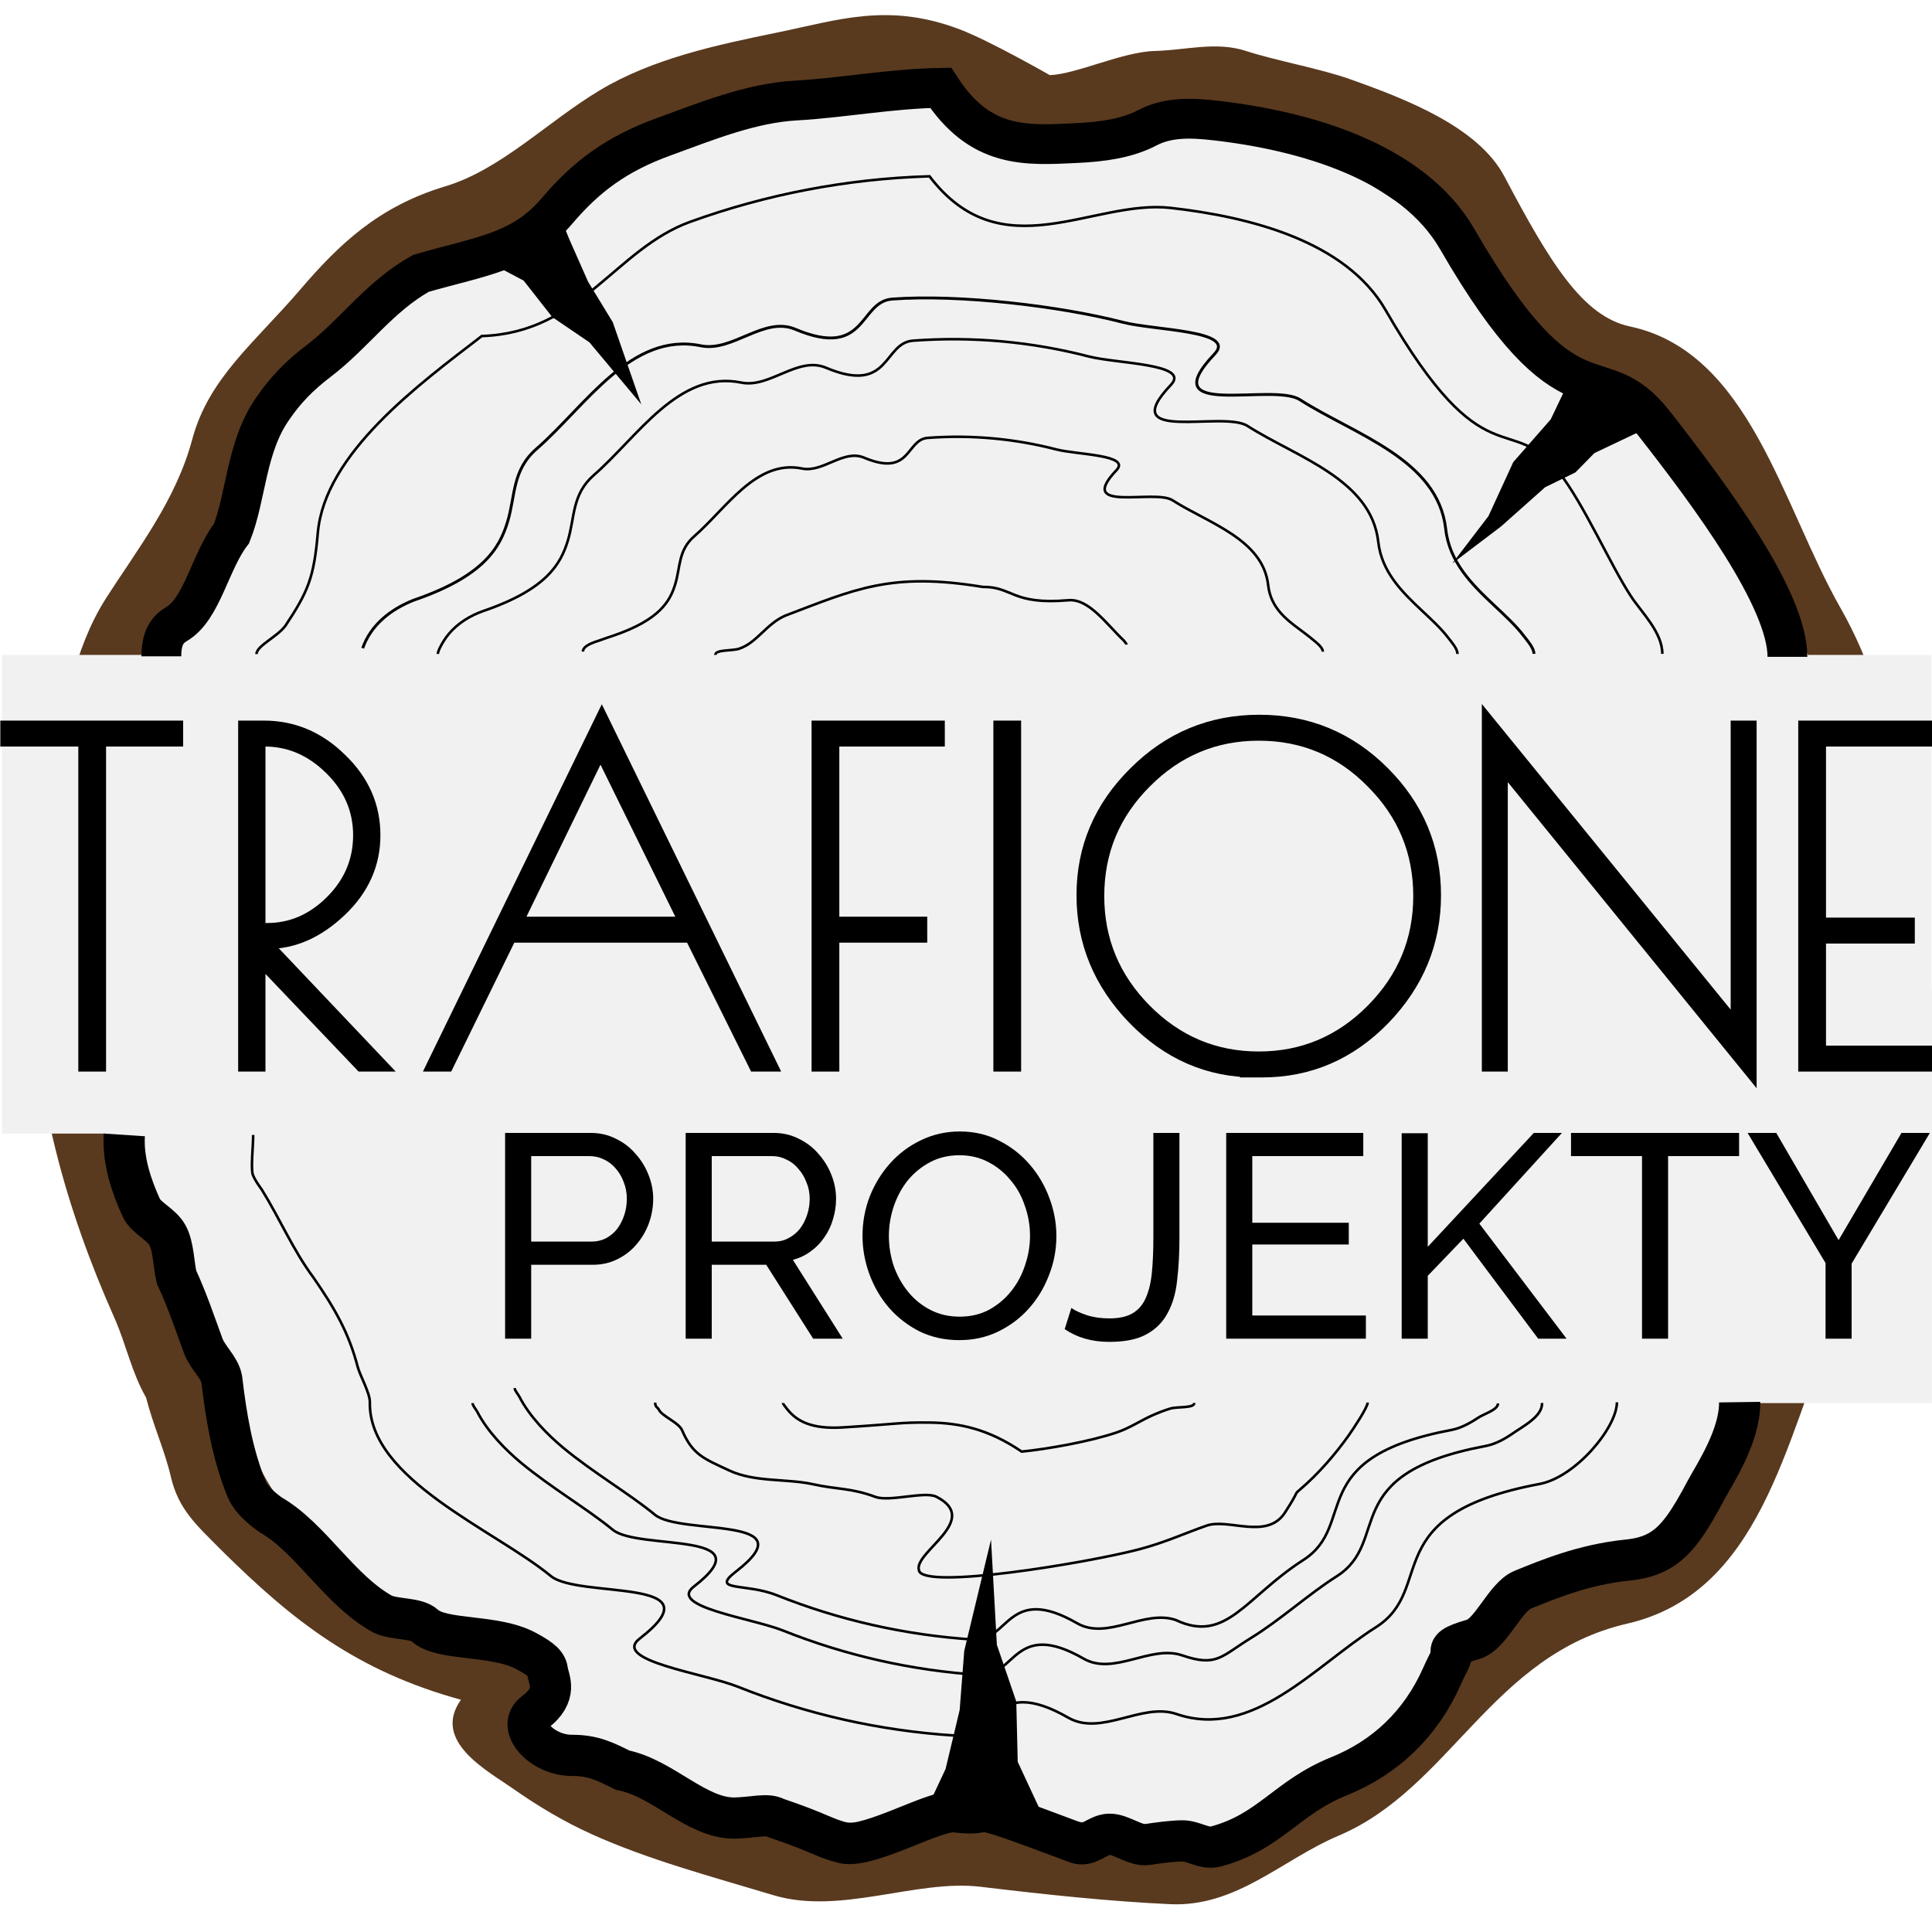 <?xml version="1.0" encoding="UTF-8" standalone="no"?>
<!-- Created with Inkscape (http://www.inkscape.org/) -->

<svg
        xmlns:osb="http://www.openswatchbook.org/uri/2009/osb"
        xmlns:dc="http://purl.org/dc/elements/1.1/"
        xmlns:cc="http://creativecommons.org/ns#"
        xmlns:rdf="http://www.w3.org/1999/02/22-rdf-syntax-ns#"
        xmlns="http://www.w3.org/2000/svg"
        xmlns:sodipodi="http://sodipodi.sourceforge.net/DTD/sodipodi-0.dtd"
        xmlns:inkscape="http://www.inkscape.org/namespaces/inkscape"
        width="300"
        height="300"
        viewBox="0 0 300 300"
        id="svg2"
        version="1.1"
        inkscape:version="0.91 r"
        sodipodi:docname="trafioneprojekty4-poprawiona4.svg">
  <defs
     id="defs4">
    <linearGradient
       id="linearGradient4911"
       osb:paint="solid">
      <stop
         style="stop-color:#000000;stop-opacity:1;"
         offset="0"
         id="stop4913" />
    </linearGradient>
    <filter
       inkscape:label="Bark"
       inkscape:menu="Textures"
       inkscape:menu-tooltip="Bark texture, vertical; use with deep colors"
       style="color-interpolation-filters:sRGB"
       id="filter4887">
      <feTurbulence
         seed="10"
         baseFrequency="0.12 0.02"
         numOctaves="10"
         type="fractalNoise"
         id="feTurbulence4889" />
      <feColorMatrix
         values="1 0 0 0 0 0 1 0 0 0 0 0 1 0 0 0 0 0 0.7 0 "
         result="result5"
         id="feColorMatrix4891" />
      <feComposite
         in2="result5"
         operator="out"
         in="SourceGraphic"
         id="feComposite4893" />
      <feMorphology
         result="result3"
         radius="1.3"
         operator="dilate"
         id="feMorphology4895" />
      <feTurbulence
         seed="25"
         type="turbulence"
         baseFrequency="0.08 0.05"
         numOctaves="8"
         result="result91"
         id="feTurbulence4897" />
      <feDisplacementMap
         result="result4"
         scale="5"
         yChannelSelector="G"
         xChannelSelector="R"
         in="result3"
         in2="result91"
         id="feDisplacementMap4899" />
      <feSpecularLighting
         specularExponent="35"
         specularConstant="1"
         surfaceScale="2"
         lighting-color="#ffffff"
         result="result1"
         in="result4"
         id="feSpecularLighting4901">
        <feDistantLight
           azimuth="235"
           elevation="75"
           id="feDistantLight4903" />
      </feSpecularLighting>
      <feComposite
         operator="in"
         result="result2"
         in="result1"
         in2="result4"
         id="feComposite4905" />
      <feComposite
         k3="1"
         k2="1"
         operator="arithmetic"
         result="result4"
         in="result4"
         in2="result2"
         id="feComposite4907"
         k1="0"
         k4="0" />
      <feBlend
         mode="multiply"
         in2="result4"
         id="feBlend4909" />
    </filter>
    <filter
       inkscape:label="Bark"
       inkscape:menu="Textures"
       inkscape:menu-tooltip="Bark texture, vertical; use with deep colors"
       style="color-interpolation-filters:sRGB"
       id="filter4956">
      <feTurbulence
         seed="10"
         baseFrequency="0.12 0.02"
         numOctaves="10"
         type="fractalNoise"
         id="feTurbulence4958" />
      <feColorMatrix
         values="1 0 0 0 0 0 1 0 0 0 0 0 1 0 0 0 0 0 0.7 0 "
         result="result5"
         id="feColorMatrix4960" />
      <feComposite
         in2="result5"
         operator="out"
         in="SourceGraphic"
         id="feComposite4962" />
      <feMorphology
         result="result3"
         radius="1.3"
         operator="dilate"
         id="feMorphology4964" />
      <feTurbulence
         seed="25"
         type="turbulence"
         baseFrequency="0.08 0.05"
         numOctaves="8"
         result="result91"
         id="feTurbulence4966" />
      <feDisplacementMap
         result="result4"
         scale="5"
         yChannelSelector="G"
         xChannelSelector="R"
         in="result3"
         in2="result91"
         id="feDisplacementMap4968" />
      <feSpecularLighting
         specularExponent="35"
         specularConstant="1"
         surfaceScale="2"
         lighting-color="#ffffff"
         result="result1"
         in="result4"
         id="feSpecularLighting4970">
        <feDistantLight
           azimuth="235"
           elevation="75"
           id="feDistantLight4972" />
      </feSpecularLighting>
      <feComposite
         operator="in"
         result="result2"
         in="result1"
         in2="result4"
         id="feComposite4974" />
      <feComposite
         k3="1"
         k2="1"
         operator="arithmetic"
         result="result4"
         in="result4"
         in2="result2"
         id="feComposite4976"
         k1="0"
         k4="0" />
      <feBlend
         mode="multiply"
         in2="result4"
         id="feBlend4978" />
    </filter>
    <filter
       inkscape:label="Bark"
       inkscape:menu="Textures"
       inkscape:menu-tooltip="Bark texture, vertical; use with deep colors"
       style="color-interpolation-filters:sRGB"
       id="filter4887-1">
      <feTurbulence
         seed="10"
         baseFrequency="0.12 0.02"
         numOctaves="10"
         type="fractalNoise"
         id="feTurbulence4889-9" />
      <feColorMatrix
         values="1 0 0 0 0 0 1 0 0 0 0 0 1 0 0 0 0 0 0.7 0 "
         result="result5"
         id="feColorMatrix4891-5" />
      <feComposite
         in2="result5"
         operator="out"
         in="SourceGraphic"
         id="feComposite4893-7" />
      <feMorphology
         result="result3"
         radius="1.3"
         operator="dilate"
         id="feMorphology4895-4" />
      <feTurbulence
         seed="25"
         type="turbulence"
         baseFrequency="0.08 0.05"
         numOctaves="8"
         result="result91"
         id="feTurbulence4897-1" />
      <feDisplacementMap
         result="result4"
         scale="5"
         yChannelSelector="G"
         xChannelSelector="R"
         in="result3"
         in2="result91"
         id="feDisplacementMap4899-2" />
      <feSpecularLighting
         specularExponent="35"
         specularConstant="1"
         surfaceScale="2"
         lighting-color="#ffffff"
         result="result1"
         in="result4"
         id="feSpecularLighting4901-2">
        <feDistantLight
           azimuth="235"
           elevation="75"
           id="feDistantLight4903-1" />
      </feSpecularLighting>
      <feComposite
         operator="in"
         result="result2"
         in="result1"
         in2="result4"
         id="feComposite4905-6" />
      <feComposite
         k3="1"
         k2="1"
         operator="arithmetic"
         result="result4"
         in="result4"
         in2="result2"
         id="feComposite4907-2"
         k1="0"
         k4="0" />
      <feBlend
         mode="multiply"
         in2="result4"
         id="feBlend4909-0" />
    </filter>
    <filter
       inkscape:label="Bark"
       inkscape:menu="Textures"
       inkscape:menu-tooltip="Bark texture, vertical; use with deep colors"
       style="color-interpolation-filters:sRGB"
       id="filter4956-2">
      <feTurbulence
         seed="10"
         baseFrequency="0.12 0.02"
         numOctaves="10"
         type="fractalNoise"
         id="feTurbulence4958-2" />
      <feColorMatrix
         values="1 0 0 0 0 0 1 0 0 0 0 0 1 0 0 0 0 0 0.7 0 "
         result="result5"
         id="feColorMatrix4960-9" />
      <feComposite
         in2="result5"
         operator="out"
         in="SourceGraphic"
         id="feComposite4962-7" />
      <feMorphology
         result="result3"
         radius="1.3"
         operator="dilate"
         id="feMorphology4964-4" />
      <feTurbulence
         seed="25"
         type="turbulence"
         baseFrequency="0.08 0.05"
         numOctaves="8"
         result="result91"
         id="feTurbulence4966-3" />
      <feDisplacementMap
         result="result4"
         scale="5"
         yChannelSelector="G"
         xChannelSelector="R"
         in="result3"
         in2="result91"
         id="feDisplacementMap4968-5" />
      <feSpecularLighting
         specularExponent="35"
         specularConstant="1"
         surfaceScale="2"
         lighting-color="#ffffff"
         result="result1"
         in="result4"
         id="feSpecularLighting4970-6">
        <feDistantLight
           azimuth="235"
           elevation="75"
           id="feDistantLight4972-1" />
      </feSpecularLighting>
      <feComposite
         operator="in"
         result="result2"
         in="result1"
         in2="result4"
         id="feComposite4974-4" />
      <feComposite
         k3="1"
         k2="1"
         operator="arithmetic"
         result="result4"
         in="result4"
         in2="result2"
         id="feComposite4976-0"
         k1="0"
         k4="0" />
      <feBlend
         mode="multiply"
         in2="result4"
         id="feBlend4978-3" />
    </filter>
    <filter
       inkscape:label="Bark"
       inkscape:menu="Textures"
       inkscape:menu-tooltip="Bark texture, vertical; use with deep colors"
       style="color-interpolation-filters:sRGB"
       id="filter4887-5">
      <feTurbulence
         seed="10"
         baseFrequency="0.12 0.02"
         numOctaves="10"
         type="fractalNoise"
         id="feTurbulence4889-1" />
      <feColorMatrix
         values="1 0 0 0 0 0 1 0 0 0 0 0 1 0 0 0 0 0 0.7 0 "
         result="result5"
         id="feColorMatrix4891-9" />
      <feComposite
         in2="result5"
         operator="out"
         in="SourceGraphic"
         id="feComposite4893-71" />
      <feMorphology
         result="result3"
         radius="1.3"
         operator="dilate"
         id="feMorphology4895-3" />
      <feTurbulence
         seed="25"
         type="turbulence"
         baseFrequency="0.08 0.05"
         numOctaves="8"
         result="result91"
         id="feTurbulence4897-12" />
      <feDisplacementMap
         result="result4"
         scale="5"
         yChannelSelector="G"
         xChannelSelector="R"
         in="result3"
         in2="result91"
         id="feDisplacementMap4899-0" />
      <feSpecularLighting
         specularExponent="35"
         specularConstant="1"
         surfaceScale="2"
         lighting-color="#ffffff"
         result="result1"
         in="result4"
         id="feSpecularLighting4901-6">
        <feDistantLight
           azimuth="235"
           elevation="75"
           id="feDistantLight4903-8" />
      </feSpecularLighting>
      <feComposite
         operator="in"
         result="result2"
         in="result1"
         in2="result4"
         id="feComposite4905-7" />
      <feComposite
         k3="1"
         k2="1"
         operator="arithmetic"
         result="result4"
         in="result4"
         in2="result2"
         id="feComposite4907-4"
         k1="0"
         k4="0" />
      <feBlend
         mode="multiply"
         in2="result4"
         id="feBlend4909-9" />
    </filter>
    <filter
       inkscape:label="Bark"
       inkscape:menu="Textures"
       inkscape:menu-tooltip="Bark texture, vertical; use with deep colors"
       style="color-interpolation-filters:sRGB"
       id="filter4956-24">
      <feTurbulence
         seed="10"
         baseFrequency="0.12 0.02"
         numOctaves="10"
         type="fractalNoise"
         id="feTurbulence4958-4" />
      <feColorMatrix
         values="1 0 0 0 0 0 1 0 0 0 0 0 1 0 0 0 0 0 0.7 0 "
         result="result5"
         id="feColorMatrix4960-5" />
      <feComposite
         in2="result5"
         operator="out"
         in="SourceGraphic"
         id="feComposite4962-9" />
      <feMorphology
         result="result3"
         radius="1.3"
         operator="dilate"
         id="feMorphology4964-1" />
      <feTurbulence
         seed="25"
         type="turbulence"
         baseFrequency="0.08 0.05"
         numOctaves="8"
         result="result91"
         id="feTurbulence4966-2" />
      <feDisplacementMap
         result="result4"
         scale="5"
         yChannelSelector="G"
         xChannelSelector="R"
         in="result3"
         in2="result91"
         id="feDisplacementMap4968-8" />
      <feSpecularLighting
         specularExponent="35"
         specularConstant="1"
         surfaceScale="2"
         lighting-color="#ffffff"
         result="result1"
         in="result4"
         id="feSpecularLighting4970-9">
        <feDistantLight
           azimuth="235"
           elevation="75"
           id="feDistantLight4972-6" />
      </feSpecularLighting>
      <feComposite
         operator="in"
         result="result2"
         in="result1"
         in2="result4"
         id="feComposite4974-0" />
      <feComposite
         k3="1"
         k2="1"
         operator="arithmetic"
         result="result4"
         in="result4"
         in2="result2"
         id="feComposite4976-6"
         k1="0"
         k4="0" />
      <feBlend
         mode="multiply"
         in2="result4"
         id="feBlend4978-4" />
    </filter>
    <filter
       inkscape:label="Bark"
       inkscape:menu="Textures"
       inkscape:menu-tooltip="Bark texture, vertical; use with deep colors"
       style="color-interpolation-filters:sRGB"
       id="filter4887-5-3">
      <feTurbulence
         seed="10"
         baseFrequency="0.12 0.02"
         numOctaves="10"
         type="fractalNoise"
         id="feTurbulence4889-1-0" />
      <feColorMatrix
         values="1 0 0 0 0 0 1 0 0 0 0 0 1 0 0 0 0 0 0.7 0 "
         result="result5"
         id="feColorMatrix4891-9-9" />
      <feComposite
         in2="result5"
         operator="out"
         in="SourceGraphic"
         id="feComposite4893-71-9" />
      <feMorphology
         result="result3"
         radius="1.3"
         operator="dilate"
         id="feMorphology4895-3-1" />
      <feTurbulence
         seed="25"
         type="turbulence"
         baseFrequency="0.08 0.05"
         numOctaves="8"
         result="result91"
         id="feTurbulence4897-12-3" />
      <feDisplacementMap
         result="result4"
         scale="5"
         yChannelSelector="G"
         xChannelSelector="R"
         in="result3"
         in2="result91"
         id="feDisplacementMap4899-0-4" />
      <feSpecularLighting
         specularExponent="35"
         specularConstant="1"
         surfaceScale="2"
         lighting-color="#ffffff"
         result="result1"
         in="result4"
         id="feSpecularLighting4901-6-5">
        <feDistantLight
           azimuth="235"
           elevation="75"
           id="feDistantLight4903-8-8" />
      </feSpecularLighting>
      <feComposite
         operator="in"
         result="result2"
         in="result1"
         in2="result4"
         id="feComposite4905-7-5" />
      <feComposite
         k3="1"
         k2="1"
         operator="arithmetic"
         result="result4"
         in="result4"
         in2="result2"
         id="feComposite4907-4-7"
         k1="0"
         k4="0" />
      <feBlend
         mode="multiply"
         in2="result4"
         id="feBlend4909-9-3" />
    </filter>
    <filter
       inkscape:label="Bark"
       inkscape:menu="Textures"
       inkscape:menu-tooltip="Bark texture, vertical; use with deep colors"
       style="color-interpolation-filters:sRGB"
       id="filter4956-24-3">
      <feTurbulence
         seed="10"
         baseFrequency="0.12 0.02"
         numOctaves="10"
         type="fractalNoise"
         id="feTurbulence4958-4-8" />
      <feColorMatrix
         values="1 0 0 0 0 0 1 0 0 0 0 0 1 0 0 0 0 0 0.7 0 "
         result="result5"
         id="feColorMatrix4960-5-9" />
      <feComposite
         in2="result5"
         operator="out"
         in="SourceGraphic"
         id="feComposite4962-9-5" />
      <feMorphology
         result="result3"
         radius="1.3"
         operator="dilate"
         id="feMorphology4964-1-5" />
      <feTurbulence
         seed="25"
         type="turbulence"
         baseFrequency="0.08 0.05"
         numOctaves="8"
         result="result91"
         id="feTurbulence4966-2-3" />
      <feDisplacementMap
         result="result4"
         scale="5"
         yChannelSelector="G"
         xChannelSelector="R"
         in="result3"
         in2="result91"
         id="feDisplacementMap4968-8-8" />
      <feSpecularLighting
         specularExponent="35"
         specularConstant="1"
         surfaceScale="2"
         lighting-color="#ffffff"
         result="result1"
         in="result4"
         id="feSpecularLighting4970-9-6">
        <feDistantLight
           azimuth="235"
           elevation="75"
           id="feDistantLight4972-6-0" />
      </feSpecularLighting>
      <feComposite
         operator="in"
         result="result2"
         in="result1"
         in2="result4"
         id="feComposite4974-0-3" />
      <feComposite
         k3="1"
         k2="1"
         operator="arithmetic"
         result="result4"
         in="result4"
         in2="result2"
         id="feComposite4976-6-3"
         k1="0"
         k4="0" />
      <feBlend
         mode="multiply"
         in2="result4"
         id="feBlend4978-4-6" />
    </filter>
    <filter
       inkscape:label="Bark"
       inkscape:menu="Textures"
       inkscape:menu-tooltip="Bark texture, vertical; use with deep colors"
       style="color-interpolation-filters:sRGB;"
       id="filter4980">
      <feTurbulence
         seed="10"
         baseFrequency="0.12 0.02"
         numOctaves="10"
         type="fractalNoise"
         id="feTurbulence4982" />
      <feColorMatrix
         values="1 0 0 0 0 0 1 0 0 0 0 0 1 0 0 0 0 0 0.7 0 "
         result="result5"
         id="feColorMatrix4984" />
      <feComposite
         in2="result5"
         operator="out"
         in="SourceGraphic"
         id="feComposite4986" />
      <feMorphology
         result="result3"
         radius="1.3"
         operator="dilate"
         id="feMorphology4988" />
      <feTurbulence
         seed="25"
         type="turbulence"
         baseFrequency="0.08 0.05"
         numOctaves="8"
         result="result91"
         id="feTurbulence4990" />
      <feDisplacementMap
         result="result4"
         scale="5"
         yChannelSelector="G"
         xChannelSelector="R"
         in="result3"
         in2="result91"
         id="feDisplacementMap4992" />
      <feSpecularLighting
         specularExponent="35"
         specularConstant="1"
         surfaceScale="2"
         lighting-color="rgb(255,255,255)"
         result="result1"
         in="result4"
         id="feSpecularLighting4994">
        <feDistantLight
           azimuth="235"
           elevation="75"
           id="feDistantLight4996" />
      </feSpecularLighting>
      <feComposite
         operator="in"
         result="result2"
         in="result1"
         in2="result4"
         id="feComposite4998" />
      <feComposite
         k3="1"
         k2="1"
         operator="arithmetic"
         result="result4"
         in="result4"
         in2="result2"
         id="feComposite5000" />
      <feBlend
         mode="multiply"
         in2="result4"
         id="feBlend5002" />
    </filter>
    <filter
       inkscape:label="Bark"
       inkscape:menu="Textures"
       inkscape:menu-tooltip="Bark texture, vertical; use with deep colors"
       style="color-interpolation-filters:sRGB;"
       id="filter4350">
      <feTurbulence
         seed="10"
         baseFrequency="0.12 0.02"
         numOctaves="10"
         type="fractalNoise"
         id="feTurbulence4352" />
      <feColorMatrix
         values="1 0 0 0 0 0 1 0 0 0 0 0 1 0 0 0 0 0 0.7 0 "
         result="result5"
         id="feColorMatrix4354" />
      <feComposite
         in2="result5"
         operator="out"
         in="SourceGraphic"
         id="feComposite4356" />
      <feMorphology
         result="result3"
         radius="1.3"
         operator="dilate"
         id="feMorphology4358" />
      <feTurbulence
         seed="25"
         type="turbulence"
         baseFrequency="0.08 0.05"
         numOctaves="8"
         result="result91"
         id="feTurbulence4360" />
      <feDisplacementMap
         result="result4"
         scale="5"
         yChannelSelector="G"
         xChannelSelector="R"
         in="result3"
         in2="result91"
         id="feDisplacementMap4362" />
      <feSpecularLighting
         specularExponent="35"
         specularConstant="1"
         surfaceScale="2"
         lighting-color="rgb(255,255,255)"
         result="result1"
         in="result4"
         id="feSpecularLighting4364">
        <feDistantLight
           azimuth="235"
           elevation="75"
           id="feDistantLight4366" />
      </feSpecularLighting>
      <feComposite
         operator="in"
         result="result2"
         in="result1"
         in2="result4"
         id="feComposite4368" />
      <feComposite
         k3="1"
         k2="1"
         operator="arithmetic"
         result="result4"
         in="result4"
         in2="result2"
         id="feComposite4370" />
      <feBlend
         mode="multiply"
         in2="result4"
         id="feBlend4372" />
    </filter>
  </defs>
  <sodipodi:namedview
     id="base"
     pagecolor="#ffffff"
     bordercolor="#666666"
     borderopacity="1.0"
     inkscape:pageopacity="0.0"
     inkscape:pageshadow="2"
     inkscape:zoom="2.8500992"
     inkscape:cx="237.0149"
     inkscape:cy="44.038527"
     inkscape:document-units="px"
     inkscape:current-layer="layer9"
     showgrid="false"
     inkscape:window-width="1366"
     inkscape:window-height="716"
     inkscape:window-x="0"
     inkscape:window-y="0"
     inkscape:window-maximized="1"
     units="px"
     showguides="true" />
  <g
     inkscape:groupmode="layer"
     id="layer9"
     inkscape:label="pień">
    <path
       transform="matrix(0.97,0,0,0.97,4.037,3.12)"
       style="fill:#593a1f;fill-opacity:1;stroke:none;stroke-width:0.4;stroke-linecap:round;stroke-miterlimit:4;stroke-dasharray:none;stroke-opacity:1;filter:url(#filter4350)"
       d="m 300.992,150.992 c 0,20.711 -4.197,40.441 -11.788,58.387 -7.59,17.946 -11.52,42.402 -32.87,47.317 -21.691,4.994 -28.286,26.365 -46.232,33.955 -8.973,3.795 -16.311,11.446 -26.935,10.957 -9.675,-0.446 -19.83,-1.521 -30.366,-2.787 -10.281,-1.236 -22.417,4.568 -33.136,1.351 -10.288,-3.087 -20.022,-5.684 -28.981,-9.711 -4.48,-2.013 -8.715,-4.53 -12.76,-7.374 -4.046,-2.845 -13.019,-7.552 -8.297,-14.204 -16.636,-4.586 -26.797,-12.471 -38.54,-24.134 -3.796,-3.84 -6.685,-6.328 -7.897,-11.561 C 22.216,228.984 20.396,225.09 19.216,220.5 16.894,216.454 16.052,212.026 14.143,207.733 6.506,190.56 0.992,171.703 0.992,150.992 c 0,-10.355 1.049,-20.466 3.047,-30.23 1.998,-9.765 3.498,-19.945 8.74,-28.157 C 17.855,84.656 23.991,76.913 26.61,67.126 29.239,57.301 36.551,51.712 43.903,43.135 50.128,35.873 56.446,29.819 67.126,26.61 76.041,23.931 83.483,16.256 91.838,11.245 100.299,6.17 110.486,3.991 120.25,1.993 c 9.765,-1.998 17.766,-4.857 29.207,-0.515 4.841,1.837 14.437,7.335 14.437,7.335 4.321,-0.169 11.598,-3.735 16.849,-3.872 4.945,-0.128 9.765,-1.561 14.55,-0.002 4.785,1.559 11.839,2.809 16.645,4.514 9.181,3.258 20.573,7.698 24.741,15.602 7.343,13.927 12.591,22.392 20.062,23.982 19.203,4.086 24.344,28.604 33.743,45.102 9.646,16.93 10.508,36.141 10.508,56.852 z"
       id="path4329"
       inkscape:connector-curvature="0"
       sodipodi:nodetypes="sssssssssccscssssssssssssssssss" />
  </g>
  <g
     inkscape:groupmode="layer"
     id="layer10"
     inkscape:label="tło">
    <path
       style="fill:#f1f1f2;fill-opacity:1;stroke:#f1f1f2;stroke-width:0.4;stroke-linecap:round;stroke-miterlimit:4;stroke-dasharray:none;stroke-opacity:1"
       d="m 292.553,150.972 c 0,19.546 -3.946,37.686 -11.086,53.902 -3.57,8.108 -12.377,14.227 -13.343,23.19 -0.948,8.792 -11.954,12.831 -19.887,16.435 -10.855,4.931 -18.957,7.435 -23.644,16.994 -4.517,9.211 -19.293,9.087 -24.494,16.655 -4.93,7.173 -14.011,5.603 -24.007,4.748 -4.998,-0.428 -11.386,0.507 -16.375,-1.529 -4.62,-1.885 -8.58,-1.334 -12.946,0.254 -4.672,1.699 -14.002,1.666 -23.816,0.349 -9.003,-1.208 -21.578,-4.171 -30.047,-7.753 -4.234,-1.791 -9.527,-4.135 -9.149,-8.194 0,0 -0.215,-10.253 -5.966,-10.068 -9.084,0.292 -19.29,-8.16 -26.161,-14.061 C 37.582,229.828 36.086,214.514 28.86,199.5 21.635,184.487 9.92,169.029 9.92,149.483 c -7e-7,-9.773 0.996,-19.276 2.891,-28.425 1.895,-9.148 8.912,-16.606 13.747,-24.31 C 36.732,80.538 36.847,59.293 52.8,51.106 71.359,41.581 85.059,31.107 99.407,22.852 118.853,11.664 124.351,12.359 143.897,12.359 c 9.773,-10e-7 4.644,9.399 21.246,8.757 9.334,-0.361 26.154,-2.642 34.524,0.86 8.37,3.502 17.42,9.341 25.945,15.879 8.525,6.538 12.557,16.009 21.312,20.569 7.884,4.107 14.453,10.154 19.227,17.133 5.246,7.668 10.199,12.891 12.875,21.57 5.479,17.768 13.528,34.297 13.528,53.843 z"
       id="path4329-3"
       inkscape:connector-curvature="0"
       sodipodi:nodetypes="ssssssssssssssssssssssssssss" />
    <rect
       style="fill:#f1f1f2;fill-opacity:1;stroke:#f1f1f2;stroke-width:2.108;stroke-linecap:round;stroke-miterlimit:4;stroke-dasharray:none;stroke-opacity:1"
       id="rect4379"
       width="297.526"
       height="72.225"
       x="1.35"
       y="102.747" />
    <rect
       style="fill:#f1f1f2;fill-opacity:1;stroke:#f1f1f2;stroke-width:0.937;stroke-linecap:round;stroke-miterlimit:4;stroke-dasharray:none;stroke-opacity:1"
       id="rect4379-6"
       width="67.126"
       height="63.222"
       x="232.393"
       y="154.183" />
  </g>
  <g
     inkscape:label="Trafione"
     inkscape:groupmode="layer"
     id="layer1"
     transform="translate(0,-752.362)"
     style="display:inline">
    <g
       id="g4293"
       transform="translate(-34.385,327.708)" />
    <g
       id="g4395">
      <path
         inkscape:connector-curvature="0"
         id="path4322"
         style="font-style:normal;font-variant:normal;font-weight:normal;font-stretch:normal;font-size:70px;line-height:125%;font-family:'Poiret One';-inkscape-font-specification:'Poiret One';letter-spacing:0px;word-spacing:0px;fill:#000000;fill-opacity:1;stroke:#000000;stroke-width:2;stroke-linecap:butt;stroke-linejoin:miter;stroke-miterlimit:4;stroke-dasharray:none;stroke-opacity:1"
         d="m 27.439,865.256 0,2.03 -11.97,0 0,50.47 -2.31,0 0,-50.47 -12.11,0 0,-2.03 26.39,0 z" />
      <path
         inkscape:connector-curvature="0"
         id="path4324"
         style="font-style:normal;font-variant:normal;font-weight:normal;font-stretch:normal;font-size:70px;line-height:125%;font-family:'Poiret One';-inkscape-font-specification:'Poiret One';letter-spacing:0px;word-spacing:0px;fill:#000000;fill-opacity:1;stroke:#000000;stroke-width:2;stroke-linecap:butt;stroke-linejoin:miter;stroke-miterlimit:4;stroke-dasharray:none;stroke-opacity:1"
         d="m 37.981,865.256 3.01,0 q 6.79,0 11.9,5.04 5.18,4.97 5.18,11.76 0,6.72 -5.25,11.69 -5.25,4.97 -11.27,4.97 l -0.49,0 18.06,19.04 -3.01,0 -15.89,-16.66 0,16.66 -2.24,0 0,-52.5 z m 2.24,31.43 1.26,0 q 5.67,0 10.01,-4.34 4.34,-4.34 4.34,-10.29 0,-5.95 -4.48,-10.36 -4.48,-4.41 -10.22,-4.41 l -0.91,0 0,29.4 z" />
      <path
         inkscape:connector-curvature="0"
         id="path4326"
         style="font-style:normal;font-variant:normal;font-weight:normal;font-stretch:normal;font-size:70px;line-height:125%;font-family:'Poiret One';-inkscape-font-specification:'Poiret One';letter-spacing:0px;word-spacing:0px;fill:#000000;fill-opacity:1;stroke:#000000;stroke-width:2;stroke-linecap:butt;stroke-linejoin:miter;stroke-miterlimit:4;stroke-dasharray:none;stroke-opacity:1"
         d="m 93.449,863.996 26.25,53.76 -2.45,0 -9.94,-20.02 -28.07,0 -9.8,20.02 -2.17,0 26.18,-53.76 z m -0.21,4.83 -13.09,26.88 26.32,0 -13.23,-26.88 z" />
      <path
         inkscape:connector-curvature="0"
         id="path4328"
         style="font-style:normal;font-variant:normal;font-weight:normal;font-stretch:normal;font-size:70px;line-height:125%;font-family:'Poiret One';-inkscape-font-specification:'Poiret One';letter-spacing:0px;word-spacing:0px;fill:#000000;fill-opacity:1;stroke:#000000;stroke-width:2;stroke-linecap:butt;stroke-linejoin:miter;stroke-miterlimit:4;stroke-dasharray:none;stroke-opacity:1"
         d="m 127.02,865.256 18.69,0 0,2.03 -16.38,0 0,28.42 13.65,0 0,2.03 -13.65,0 0,20.02 -2.31,0 0,-52.5 z" />
      <path
         inkscape:connector-curvature="0"
         id="path4330"
         style="font-style:normal;font-variant:normal;font-weight:normal;font-stretch:normal;font-size:70px;line-height:125%;font-family:'Poiret One';-inkscape-font-specification:'Poiret One';letter-spacing:0px;word-spacing:0px;fill:#000000;fill-opacity:1;stroke:#000000;stroke-width:2;stroke-linecap:butt;stroke-linejoin:miter;stroke-miterlimit:4;stroke-dasharray:none;stroke-opacity:1"
         d="m 155.249,865.256 2.31,0 0,52.5 -2.31,0 0,-52.5 z" />
      <path
         inkscape:connector-curvature="0"
         id="path4332"
         style="font-style:normal;font-variant:normal;font-weight:normal;font-stretch:normal;font-size:70px;line-height:125%;font-family:'Poiret One';-inkscape-font-specification:'Poiret One';letter-spacing:0px;word-spacing:0px;fill:#000000;fill-opacity:1;stroke:#000000;stroke-width:2;stroke-linecap:butt;stroke-linejoin:miter;stroke-miterlimit:4;stroke-dasharray:none;stroke-opacity:1"
         d="m 194.899,918.666 q -10.85,0 -18.83,-8.19 -7.91,-8.19 -7.91,-19.11 0,-10.99 8.05,-18.97 8.05,-8.05 19.32,-8.05 11.27,0 19.25,7.98 7.98,7.98 7.98,19.04 0,10.99 -7.91,19.18 -7.91,8.12 -18.9,8.12 l -1.05,0 z m 25.55,-27.16 q 0,-10.36 -7.35,-17.71 -7.28,-7.42 -17.64,-7.42 -10.29,0 -17.64,7.42 -7.35,7.35 -7.35,17.71 0,10.29 7.35,17.71 7.35,7.42 17.64,7.42 10.29,0 17.64,-7.42 7.35,-7.42 7.35,-17.71 z" />
      <path
         inkscape:connector-curvature="0"
         id="path4334"
         style="font-style:normal;font-variant:normal;font-weight:normal;font-stretch:normal;font-size:70px;line-height:125%;font-family:'Poiret One';-inkscape-font-specification:'Poiret One';letter-spacing:0px;word-spacing:0px;fill:#000000;fill-opacity:1;stroke:#000000;stroke-width:2;stroke-linecap:butt;stroke-linejoin:miter;stroke-miterlimit:4;stroke-dasharray:none;stroke-opacity:1"
         d="m 269.738,865.256 2.03,0 0,53.27 -38.64,-47.53 0,46.76 -2.03,0 0,-53.27 38.64,47.46 0,-46.69 z" />
      <path
         inkscape:connector-curvature="0"
         id="path4336"
         style="font-style:normal;font-variant:normal;font-weight:normal;font-stretch:normal;font-size:70px;line-height:125%;font-family:'Poiret One';-inkscape-font-specification:'Poiret One';letter-spacing:0px;word-spacing:0px;fill:#000000;fill-opacity:1;stroke:#000000;stroke-width:2;stroke-linecap:butt;stroke-linejoin:miter;stroke-miterlimit:4;stroke-dasharray:none;stroke-opacity:1"
         d="m 280.231,865.256 18.83,0 0,2.03 -16.52,0 0,28.56 13.79,0 0,2.03 -13.79,0 0,17.85 16.52,0 0,2.03 -18.83,0 0,-52.5 z" />
    </g>
  </g>
  <g
     inkscape:groupmode="layer"
     id="layer6"
     inkscape:label="słoje dół">
    <path
       sodipodi:nodetypes="cscccsssscssssssc"
       inkscape:connector-curvature="0"
       style="fill:none;stroke:#000000;stroke-width:0.4;stroke-miterlimit:4;stroke-dasharray:none;stroke-opacity:1"
       d="m 39.31,176.235 c 0.03,1.436 -0.406,5.303 -0.039,6.211 0.367,0.908 0.954,1.666 1.379,2.278 2.853,4.6 4.861,9.405 8.013,13.642 3.324,4.787 5.523,8.655 6.881,13.878 0.334,1.309 1.916,4.073 1.888,5.495 -0.233,11.977 19.405,19.828 28.097,26.984 4.346,3.578 26.263,0.079 13.821,9.699 -4.465,3.452 9.945,5.386 15.228,7.495 10.567,4.218 21.909,6.833 33.703,7.579 5.9,0.361 5.751,-9.586 17.585,-2.784 5.152,2.961 11.427,-2.405 16.811,-0.562 5.917,2.025 11.28,0.164 16.353,-2.956 5.073,-3.12 9.857,-7.5 14.613,-10.514 4.757,-3.014 4.733,-7.379 6.707,-11.588 1.975,-4.21 5.948,-8.264 18.699,-10.658 5.593,-1.05 12.003,-8.719 12.029,-12.686"
       id="path4157-4-4-6-1" />
    <path
       sodipodi:nodetypes="ccssssscsssccc"
       style="fill:none;stroke:#000000;stroke-width:0.4;stroke-miterlimit:4;stroke-dasharray:none;stroke-opacity:1"
       d="m 101.733,217.802 c 9.1e-4,0.7 0.375,0.713 0.563,1.069 0.485,1.047 3.092,1.998 3.613,3.211 1.651,3.843 3.404,4.415 7.346,6.262 3.942,1.847 8.924,1.232 12.951,2.12 3.965,0.875 5.808,0.531 9.742,1.976 2.181,0.801 7.676,-0.934 9.453,-0.026 7.067,3.609 -3.566,8.598 -2.711,11.406 0.438,3.136 26.17,-1.139 34.191,-3.244 4.011,-1.052 7.114,-2.505 10.493,-3.681 3.379,-1.175 9.37,2.277 12.151,-2.017 2.292,-3.539 1.406,-2.797 2.292,-3.539 2.898,-2.467 5.556,-5.559 7.599,-8.437 0.76,-1.081 2.959,-4.378 2.956,-5.115"
       id="path4398-3-1"
       inkscape:connector-curvature="0" />
    <path
       inkscape:connector-curvature="0"
       id="path4398-8-1-4"
       d="m 121.589,217.858 c -5.3e-4,0.168 0.342,0.559 0.424,0.67 0.082,0.111 0.167,0.221 0.255,0.33 0.351,0.434 0.754,0.845 1.237,1.212 0.483,0.367 1.047,0.69 1.723,0.95 0.675,0.259 1.461,0.455 2.388,0.566 0.927,0.111 1.995,0.139 3.235,0.062 8.839,-0.548 8.837,-0.808 13.54,-0.751 4.63,0.056 9.133,1.017 14.253,4.505 3.8,-0.366 10.617,-1.555 14.768,-2.976 2.075,-0.711 3.659,-1.811 5.434,-2.608 0.887,-0.398 1.823,-0.775 2.891,-1.1 1.068,-0.324 3.737,-0.018 3.705,-0.867"
       style="fill:none;stroke:#000000;stroke-width:0.4;stroke-miterlimit:4;stroke-dasharray:none;stroke-opacity:1"
       sodipodi:nodetypes="cssssssscsssc" />
    <path
       sodipodi:nodetypes="cccssscsssssscc"
       inkscape:connector-curvature="0"
       style="fill:none;stroke:#000000;stroke-width:0.4;stroke-miterlimit:4;stroke-dasharray:none;stroke-opacity:1"
       d="m 73.378,217.875 c 0.013,0.412 0.563,1.007 0.707,1.302 1.626,3.171 4.462,5.991 6.834,7.973 4.632,3.843 10.279,7.138 14.234,10.394 3.955,3.256 23.901,0.072 12.578,8.826 -4.063,3.141 9.05,4.902 13.858,6.821 9.616,3.838 19.938,6.218 30.672,6.898 5.37,0.328 5.234,-8.724 16.004,-2.534 4.688,2.695 10.399,-2.188 15.299,-0.511 5.384,1.843 6.055,0.149 10.672,-2.69 4.617,-2.84 8.97,-6.826 13.299,-9.569 4.329,-2.743 4.307,-6.715 6.104,-10.546 1.797,-3.831 5.413,-7.521 17.017,-9.699 1.273,-0.239 2.592,-0.854 3.855,-1.699 2.051,-1.428 5.002,-2.882 4.939,-4.99"
       id="path4157-4-4-6-1-3" />
    <path
       sodipodi:nodetypes="cccssscsccsscc"
       inkscape:connector-curvature="0"
       style="fill:none;stroke:#000000;stroke-width:0.4;stroke-miterlimit:4;stroke-dasharray:none;stroke-opacity:1"
       d="m 79.92,215.539 c 0.013,0.412 0.563,1.007 0.707,1.302 1.626,3.171 4.462,5.991 6.834,7.973 4.632,3.843 10.279,7.138 14.234,10.394 3.955,3.256 23.901,0.072 12.578,8.826 -4.063,3.141 1.506,1.744 6.315,3.663 9.616,3.838 19.938,6.218 30.672,6.898 5.37,0.328 5.234,-8.724 16.004,-2.534 4.688,2.695 10.399,-2.188 15.299,-0.511 7.835,3.71 10.809,-3.515 19.76,-9.277 4.329,-2.743 4.307,-6.715 6.104,-10.546 1.797,-3.831 5.413,-7.521 17.017,-9.699 1.273,-0.239 2.701,-0.964 3.964,-1.809 1.025,-0.714 3.16,-1.247 3.203,-2.294"
       id="path4157-4-4-6-1-3-7" />
  </g>
  <g
     inkscape:groupmode="layer"
     id="layer4"
     inkscape:label="kora dół">
    <g
       id="g4582"
       transform="translate(-6,0)">
      <path
         sodipodi:nodetypes="cccccccccc"
         inkscape:connector-curvature="0"
         id="path4513-3"
         d="m 159.886,239.063 0.909,16.348 3.014,8.805 0.222,9.359 4.246,9.129 -19.545,0.715 4.1,-8.745 2.186,-9.156 0.706,-9.156 z"
         inkscape:transform-center-y="-0.24664584"
         inkscape:transform-center-x="1.0713868"
         style="fill:#000000;fill-opacity:1;stroke:none;stroke-width:0.3;stroke-linecap:round;stroke-miterlimit:4;stroke-dasharray:none;stroke-opacity:1" />
      <path
         sodipodi:nodetypes="ccsccccccssssscccccssssssssssssssc"
         inkscape:connector-curvature="0"
         style="fill:none;stroke:#000000;stroke-width:6.398;stroke-miterlimit:4;stroke-dasharray:none;stroke-opacity:1"
         d="m 25.306,176.226 c -0.263,3.983 1.129,8.023 2.629,11.307 0.768,1.656 3.113,2.532 4.062,4.253 0.95,1.721 0.953,4.533 1.412,6.513 1.74,3.766 2.843,7.158 4.164,10.728 0.694,1.825 2.517,3.293 2.859,5.122 0.702,5.961 1.665,11.697 3.877,17.106 0.821,2.022 3.717,3.967 3.717,3.967 6.227,3.554 10.676,11.741 17.409,15.429 1.873,0.885 5.186,0.522 6.509,1.749 2.646,2.454 10.816,1.323 15.728,3.952 2.562,1.371 3.241,2.085 3.362,3.215 0.121,1.13 1.738,3.575 -2.041,6.354 -2.915,2.144 1.103,6.668 5.828,6.654 3.3,-0.01 5.139,0.947 7.85,2.292 6.287,1.24 11.459,7.497 17.407,7.443 2.923,-0.071 5.079,-0.753 6.408,-0.01 6.863,2.308 7.251,3.05 10.631,3.905 4.165,0.702 14.22,-5.303 17.224,-4.857 7.526,0.908 -0.899,-2.594 18.871,4.827 1.784,0.669 3.216,-1.317 5.044,-1.355 1.828,-0.039 4.053,1.87 5.88,1.599 1.827,-0.271 3.643,-0.539 5.424,-0.567 1.781,-0.028 3.453,1.35 5.215,0.877 8.469,-2.272 10.95,-7.602 19.103,-10.891 7.125,-2.875 12.694,-8.033 16.037,-15.563 1.137,-2.562 1.567,-2.883 1.435,-3.589 -0.131,-0.706 0.068,-1.169 3.42,-2.13 2.767,-0.793 4.923,-6.596 7.688,-7.709 3.798,-1.529 9.395,-3.907 16.26,-4.598 1.991,-0.2 3.574,-0.654 4.943,-1.442 1.369,-0.787 2.525,-1.908 3.663,-3.442 1.138,-1.534 2.259,-3.481 3.558,-5.922 1.299,-2.44 5.323,-8.414 5.249,-13.718"
         id="path4157-4-46-4" />
    </g>
  </g>
  <g
     inkscape:groupmode="layer"
     id="layer3"
     inkscape:label="kora góra">
    <path
       style="fill:#000000;fill-opacity:1;stroke:none;stroke-width:0.3;stroke-linecap:round;stroke-miterlimit:4;stroke-dasharray:none;stroke-opacity:1"
       inkscape:transform-center-x="-3.3108036"
       inkscape:transform-center-y="-1.3313759"
       d="m 225.514,87.484 5.61,-7.338 3.855,-8.391 5.814,-6.635 4.176,-8.733 10.993,9.982 -8.383,3.984 -2.947,3.001 -4.701,2.3 -6.853,6.096 z"
       id="path4513"
       inkscape:connector-curvature="0"
       sodipodi:nodetypes="ccccccccccc" />
    <path
       style="fill:#000000;fill-opacity:1;stroke:none;stroke-width:0.3;stroke-linecap:round;stroke-miterlimit:4;stroke-dasharray:none;stroke-opacity:1"
       inkscape:transform-center-x="2.2745331"
       inkscape:transform-center-y="-2.4921202"
       d="m 99.577,62.785 -8.054,-9.629 -5.768,-3.919 -4.442,-5.662 -6.616,-3.5 10.746,-10.253 2.899,7.194 2.983,6.746 3.822,6.262 z"
       id="path4513-3-5"
       inkscape:connector-curvature="0"
       sodipodi:nodetypes="cccccccccc" />
    <path
       style="fill:none;stroke:#000000;stroke-width:6.182;stroke-miterlimit:4;stroke-dasharray:none;stroke-opacity:1"
       d="m 277.551,101.994 c 0.005,-8.997 -12.035,-25.16 -20.722,-36.264 -8.687,-11.104 -12.939,1.913 -30.541,-28.582 -6.974,-12.082 -23.648,-16.864 -37.658,-18.446 -3.448,-0.39 -7.194,-0.585 -10.47,1.138 -3.279,1.724 -7.241,2.187 -10.913,2.369 -8.021,0.399 -15.049,0.892 -21.185,-8.574 -7.76,0.131 -15.502,1.591 -22.443,1.972 -7.044,0.387 -13.918,3.216 -20.62,5.654 -7.173,2.61 -11.908,6.071 -16.5,11.481 -5.422,6.388 -11.533,6.945 -21.136,9.7 -6.53,3.675 -10.281,9.34 -15.883,13.609 -3.037,2.295 -5.225,4.615 -7.073,7.316 -4.229,5.952 -4.131,13.674 -6.46,19.481 -3.309,4.28 -4.554,11.718 -8.51,14.038 -1.438,0.854 -2.384,2.129 -2.384,5.028"
       id="path4435-9-8"
       inkscape:connector-curvature="0"
       sodipodi:nodetypes="cssssscssscccccc" />
  </g>
  <g
     inkscape:groupmode="layer"
     id="layer5"
     inkscape:label="słoje góra">
    <path
       sodipodi:nodetypes="ccssscscscc"
       inkscape:connector-curvature="0"
       id="path4431-4-7"
       d="m 258.123,101.531 c 0.017,-3.355 -3.25,-6.462 -4.877,-8.955 -3.179,-4.853 -7.316,-14.32 -11.15,-19.22 -7.667,-9.801 -11.421,1.688 -26.956,-25.227 -6.155,-10.664 -20.982,-14.447 -33.347,-15.843 -12.174,-1.375 -26.25,9.806 -37.462,-4.91 -12.925,0.386 -25.424,2.832 -37.132,7.06 -11.709,4.228 -16.962,17.241 -32.391,17.747 -9.764,7.51 -24.401,18.209 -25.463,30.612 -0.592,6.908 -1.533,9.108 -5.012,14.351 -1.27,1.752 -4.506,3.135 -4.507,4.424"
       style="fill:none;stroke:#000000;stroke-width:0.4;stroke-miterlimit:4;stroke-dasharray:none;stroke-opacity:1" />
    <path
       sodipodi:nodetypes="cssssssscsssssssssssc"
       inkscape:connector-curvature="0"
       id="path4157-4-4-3-9-0"
       d="m 226.312,101.547 c 0.02,-0.795 -0.874,-1.78 -1.43,-2.51 -1.11,-1.459 -2.601,-2.825 -4.124,-4.256 -1.523,-1.431 -3.078,-2.927 -4.317,-4.645 -1.239,-1.718 -2.162,-3.657 -2.421,-5.976 -1.091,-9.765 -12.73,-13.165 -20.319,-18.026 -3.794,-2.431 -20.639,2.828 -11.889,-6.365 3.14,-3.299 -8.385,-3.285 -12.76,-4.418 -8.749,-2.266 -17.938,-3.144 -27.282,-2.452 -4.673,0.357 -3.498,8.43 -13.518,4.201 -4.362,-1.841 -8.721,3.214 -13.146,2.309 -4.863,-0.995 -8.878,1.109 -12.531,4.205 -3.653,3.096 -6.945,7.185 -10.361,10.16 -3.416,2.975 -2.933,6.522 -4.036,10.163 -1.103,3.641 -3.314,7.568 -13.076,10.919 -0.535,0.184 -1.054,0.397 -1.551,0.638 -0.497,0.241 -0.974,0.51 -1.425,0.804 -0.451,0.295 -0.877,0.615 -1.274,0.959 -0.397,0.344 -0.764,0.713 -1.098,1.103 -0.334,0.391 -0.634,0.803 -0.897,1.236 -0.263,0.433 -0.861,1.456 -0.868,1.95"
       style="fill:none;stroke:#000000;stroke-width:0.4;stroke-miterlimit:4;stroke-dasharray:none;stroke-opacity:1" />
    <path
       sodipodi:nodetypes="ccsssssssscsssssscc"
       inkscape:connector-curvature="0"
       id="path4157-4-4-3-2-2-0"
       d="m 205.407,101.192 c 0.007,-0.779 -1.404,-1.721 -2.085,-2.309 -0.501,-0.403 -1.038,-0.795 -1.581,-1.2 -0.543,-0.405 -1.093,-0.821 -1.617,-1.271 -0.524,-0.45 -1.023,-0.934 -1.466,-1.473 -0.443,-0.539 -0.83,-1.134 -1.13,-1.806 -0.3,-0.672 -0.513,-1.421 -0.607,-2.269 -0.798,-7.145 -9.313,-9.631 -14.865,-13.188 -2.776,-1.779 -15.1,2.069 -8.698,-4.657 2.297,-2.413 -6.135,-2.403 -9.335,-3.232 -6.401,-1.658 -13.123,-2.3 -19.96,-1.794 -3.419,0.261 -2.559,6.167 -9.89,3.074 -3.191,-1.347 -6.38,2.351 -9.618,1.689 -3.558,-0.728 -6.495,0.811 -9.168,3.077 -2.673,2.265 -5.081,5.257 -7.58,7.433 -2.499,2.176 -2.146,4.771 -2.953,7.435 -0.807,2.664 -2.424,5.537 -9.567,7.988 -0.783,0.269 -1.517,0.502 -2.177,0.75 -1.088,0.356 -2.581,0.841 -2.593,1.741"
       style="fill:none;stroke:#000000;stroke-width:0.4;stroke-miterlimit:4;stroke-dasharray:none;stroke-opacity:1" />
    <path
       sodipodi:nodetypes="cssssssscssssscc"
       inkscape:connector-curvature="0"
       id="path4157-4-4-3-9-0-5"
       d="m 238.188,101.527 c 0.022,-0.886 -0.974,-1.984 -1.593,-2.797 -1.237,-1.626 -2.898,-3.148 -4.595,-4.743 -1.697,-1.595 -3.43,-3.262 -4.811,-5.176 -1.381,-1.914 -2.41,-4.076 -2.698,-6.66 -1.216,-10.882 -14.186,-14.67 -22.643,-20.088 -4.228,-2.709 -23,3.151 -13.249,-7.093 3.499,-3.676 -9.344,-3.661 -14.219,-4.923 -9.75,-2.525 -25.428,-4.381 -35.841,-3.609 -5.208,0.397 -3.898,9.394 -15.064,4.682 -4.861,-2.051 -9.718,3.582 -14.65,2.573 -5.419,-1.109 -9.894,1.236 -13.965,4.686 -4.071,3.451 -7.739,8.007 -11.546,11.322 -3.807,3.315 -3.268,7.268 -4.498,11.325 -1.229,4.057 -3.693,8.433 -14.572,12.167 -3.714,1.47 -6.684,3.927 -7.927,7.457"
       style="fill:none;stroke:#000000;stroke-width:0.446;stroke-miterlimit:4;stroke-dasharray:none;stroke-opacity:1" />
    <path
       inkscape:connector-curvature="0"
       id="path4398-8-1-4-1"
       d="m 174.918,100.094 c -0.004,-0.167 -0.356,-0.55 -0.441,-0.659 -2.665,-2.52 -5.386,-6.499 -8.561,-6.232 -8.823,0.769 -8.638,-2.129 -13.341,-2.068 -14.203,-2.346 -19.853,0.368 -30.63,4.459 -2.977,1.282 -4.377,4.206 -7.177,5.142 -1.06,0.351 -3.735,0.111 -3.682,0.959"
       style="fill:none;stroke:#000000;stroke-width:0.4;stroke-miterlimit:4;stroke-dasharray:none;stroke-opacity:1"
       sodipodi:nodetypes="ccccccc" />
  </g>
  <g
     inkscape:groupmode="layer"
     id="layer2"
     inkscape:label="Projekty">
    <g
       transform="translate(0,-752.362)"
       id="g4376">
      <path
         inkscape:connector-curvature="0"
         id="path4293"
         style="font-style:normal;font-variant:normal;font-weight:500;font-stretch:normal;font-size:45px;line-height:125%;font-family:Raleway;-inkscape-font-specification:'Raleway Medium';letter-spacing:0px;word-spacing:0px;fill:#000000;fill-opacity:1;stroke:none;stroke-width:1px;stroke-linecap:butt;stroke-linejoin:miter;stroke-opacity:1"
         d="m 78.432,960.232 0,-31.95 13.32,0 q 2.115,0 3.87,0.9 1.8,0.855 3.06,2.34 1.305,1.44 2.025,3.285 0.72,1.8 0.72,3.69 0,1.98 -0.675,3.825 -0.675,1.845 -1.935,3.285 -1.215,1.44 -2.97,2.295 -1.71,0.855 -3.825,0.855 l -9.54,0 0,11.475 -4.05,0 z m 4.05,-15.075 9.315,0 q 1.26,0 2.25,-0.495 1.035,-0.54 1.755,-1.44 0.72,-0.945 1.125,-2.16 0.405,-1.215 0.405,-2.565 0,-1.395 -0.495,-2.61 -0.45,-1.215 -1.26,-2.115 -0.765,-0.9 -1.845,-1.395 -1.035,-0.495 -2.205,-0.495 l -9.045,0 0,13.275 z" />
      <path
         inkscape:connector-curvature="0"
         id="path4295"
         style="font-style:normal;font-variant:normal;font-weight:500;font-stretch:normal;font-size:45px;line-height:125%;font-family:Raleway;-inkscape-font-specification:'Raleway Medium';letter-spacing:0px;word-spacing:0px;fill:#000000;fill-opacity:1;stroke:none;stroke-width:1px;stroke-linecap:butt;stroke-linejoin:miter;stroke-opacity:1"
         d="m 106.469,960.232 0,-31.95 13.68,0 q 2.115,0 3.87,0.9 1.8,0.855 3.06,2.34 1.305,1.44 2.025,3.285 0.72,1.8 0.72,3.69 0,1.665 -0.495,3.24 -0.45,1.53 -1.35,2.79 -0.855,1.26 -2.115,2.16 -1.215,0.9 -2.745,1.305 l 7.74,12.24 -4.59,0 -7.29,-11.475 -8.46,0 0,11.475 -4.05,0 z m 4.05,-15.075 9.675,0 q 1.26,0 2.25,-0.54 1.035,-0.54 1.755,-1.44 0.72,-0.945 1.125,-2.16 0.405,-1.215 0.405,-2.52 0,-1.35 -0.495,-2.52 -0.45,-1.215 -1.26,-2.115 -0.765,-0.945 -1.845,-1.44 -1.035,-0.54 -2.205,-0.54 l -9.405,0 0,13.275 z" />
      <path
         inkscape:connector-curvature="0"
         id="path4297"
         style="font-style:normal;font-variant:normal;font-weight:500;font-stretch:normal;font-size:45px;line-height:125%;font-family:Raleway;-inkscape-font-specification:'Raleway Medium';letter-spacing:0px;word-spacing:0px;fill:#000000;fill-opacity:1;stroke:none;stroke-width:1px;stroke-linecap:butt;stroke-linejoin:miter;stroke-opacity:1"
         d="m 148.96,960.457 q -3.375,0 -6.165,-1.35 -2.745,-1.395 -4.725,-3.645 -1.98,-2.295 -3.06,-5.22 -1.08,-2.925 -1.08,-5.985 0,-3.195 1.125,-6.12 1.17,-2.925 3.195,-5.175 2.025,-2.25 4.77,-3.555 2.79,-1.35 6.03,-1.35 3.375,0 6.12,1.44 2.745,1.395 4.725,3.69 1.98,2.295 3.06,5.22 1.08,2.88 1.08,5.895 0,3.195 -1.17,6.12 -1.125,2.925 -3.15,5.175 -1.98,2.205 -4.77,3.555 -2.745,1.305 -5.985,1.305 z m -10.935,-16.2 q 0,2.43 0.765,4.725 0.81,2.25 2.25,4.005 1.44,1.755 3.465,2.79 2.025,1.035 4.5,1.035 2.565,0 4.59,-1.08 2.025,-1.125 3.42,-2.88 1.44,-1.8 2.16,-4.05 0.765,-2.25 0.765,-4.545 0,-2.43 -0.81,-4.68 -0.765,-2.295 -2.25,-4.005 -1.44,-1.755 -3.465,-2.79 -1.98,-1.035 -4.41,-1.035 -2.565,0 -4.59,1.08 -2.025,1.08 -3.465,2.835 -1.395,1.755 -2.16,4.005 -0.765,2.25 -0.765,4.59 z" />
      <path
         inkscape:connector-curvature="0"
         id="path4299"
         style="font-style:normal;font-variant:normal;font-weight:500;font-stretch:normal;font-size:45px;line-height:125%;font-family:Raleway;-inkscape-font-specification:'Raleway Medium';letter-spacing:0px;word-spacing:0px;fill:#000000;fill-opacity:1;stroke:none;stroke-width:1px;stroke-linecap:butt;stroke-linejoin:miter;stroke-opacity:1"
         d="m 166.358,955.462 q 0.9,0.63 2.43,1.125 1.53,0.495 3.465,0.495 2.295,0 3.645,-0.81 1.35,-0.81 2.025,-2.385 0.72,-1.62 0.945,-3.96 0.225,-2.34 0.225,-5.4 l 0,-16.245 4.05,0 0,16.245 q 0,3.645 -0.36,6.66 -0.315,2.97 -1.485,5.085 -1.125,2.115 -3.285,3.285 -2.115,1.17 -5.76,1.17 -4.05,0 -6.93,-1.98 l 1.035,-3.285 z" />
      <path
         inkscape:connector-curvature="0"
         id="path4301"
         style="font-style:normal;font-variant:normal;font-weight:500;font-stretch:normal;font-size:45px;line-height:125%;font-family:Raleway;-inkscape-font-specification:'Raleway Medium';letter-spacing:0px;word-spacing:0px;fill:#000000;fill-opacity:1;stroke:none;stroke-width:1px;stroke-linecap:butt;stroke-linejoin:miter;stroke-opacity:1"
         d="m 212.094,956.632 0,3.6 -21.69,0 0,-31.95 21.285,0 0,3.6 -17.235,0 0,10.35 14.985,0 0,3.375 -14.985,0 0,11.025 17.64,0 z" />
      <path
         inkscape:connector-curvature="0"
         id="path4303"
         style="font-style:normal;font-variant:normal;font-weight:500;font-stretch:normal;font-size:45px;line-height:125%;font-family:Raleway;-inkscape-font-specification:'Raleway Medium';letter-spacing:0px;word-spacing:0px;fill:#000000;fill-opacity:1;stroke:none;stroke-width:1px;stroke-linecap:butt;stroke-linejoin:miter;stroke-opacity:1"
         d="m 217.651,960.232 0,-31.905 4.05,0 0,17.64 16.47,-17.685 4.365,0 -12.825,14.085 13.545,17.865 -4.41,0 -11.61,-15.525 -5.535,5.76 0,9.765 -4.05,0 z" />
      <path
         inkscape:connector-curvature="0"
         id="path4305"
         style="font-style:normal;font-variant:normal;font-weight:500;font-stretch:normal;font-size:45px;line-height:125%;font-family:Raleway;-inkscape-font-specification:'Raleway Medium';letter-spacing:0px;word-spacing:0px;fill:#000000;fill-opacity:1;stroke:none;stroke-width:1px;stroke-linecap:butt;stroke-linejoin:miter;stroke-opacity:1"
         d="m 270.046,931.882 -11.025,0 0,28.35 -4.05,0 0,-28.35 -11.025,0 0,-3.6 26.1,0 0,3.6 z" />
      <path
         inkscape:connector-curvature="0"
         id="path4307"
         style="font-style:normal;font-variant:normal;font-weight:500;font-stretch:normal;font-size:45px;line-height:125%;font-family:Raleway;-inkscape-font-specification:'Raleway Medium';letter-spacing:0px;word-spacing:0px;fill:#000000;fill-opacity:1;stroke:none;stroke-width:1px;stroke-linecap:butt;stroke-linejoin:miter;stroke-opacity:1"
         d="m 275.819,928.282 9.675,16.65 9.765,-16.65 4.41,0 -12.15,20.295 0,11.655 -4.05,0 0,-11.745 -12.105,-20.205 4.455,0 z" />
    </g>
  </g>
</svg>
